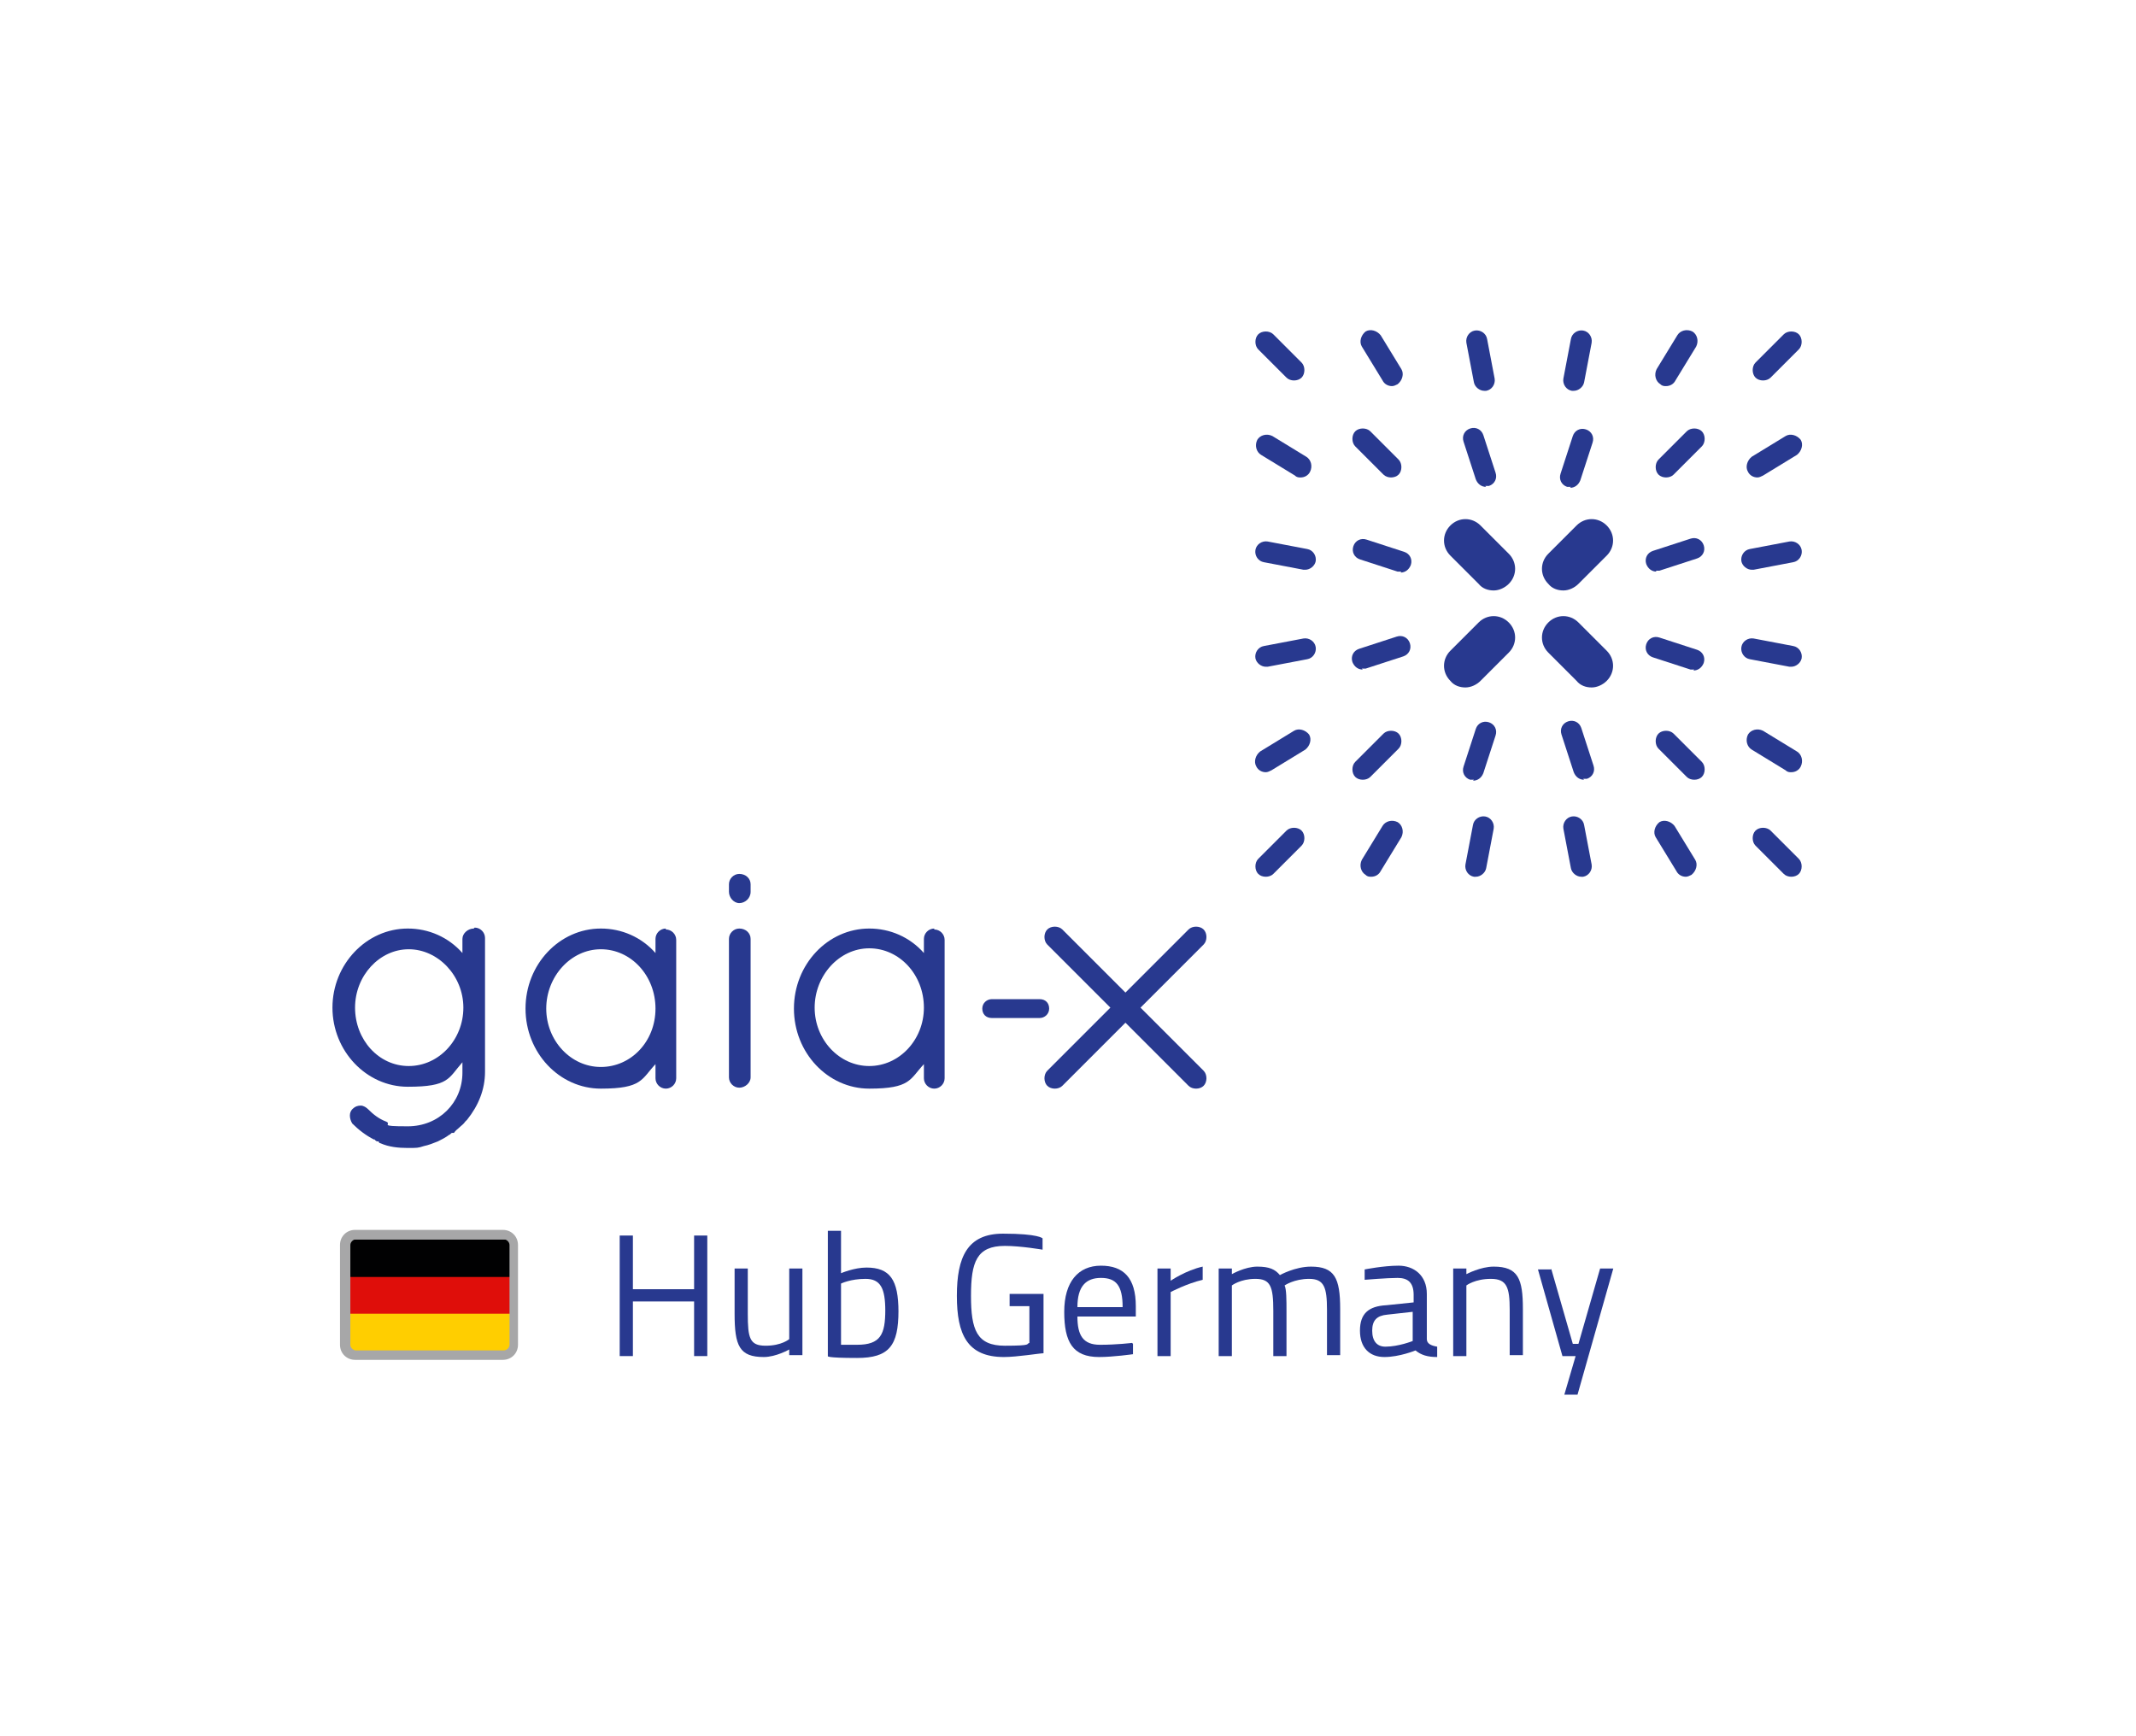 <?xml version="1.0" encoding="UTF-8"?>
<svg xmlns="http://www.w3.org/2000/svg" version="1.1" viewBox="0 0 226.8 184.3">
  <!-- Generator: Adobe Illustrator 29.5.1, SVG Export Plug-In . SVG Version: 2.1.0 Build 141)  -->
  <g id="logo">
    <path d="M110.4,106.1h-5.1c-.5,0-1,.4-1,1s.4,1,1,1h5.1c.5,0,1-.4,1-1s-.4-1-1-1Z" fill="#28398f"/>
    <path d="M137.4,40.4c-.3,0-.6-.1-.8-.3l-3-3c-.4-.4-.4-1.2,0-1.6.4-.4,1.2-.4,1.6,0l3,3c.4.4.4,1.2,0,1.6-.2.2-.5.3-.8.3Z" fill="#28398f"/>
    <path d="M187.2,40.4c-.3,0-.6-.1-.8-.3-.4-.4-.4-1.2,0-1.6l3-3c.4-.4,1.2-.4,1.6,0,.4.4.4,1.2,0,1.6l-3,3c-.2.2-.5.3-.8.3Z" fill="#28398f"/>
    <path d="M134.4,93.1c-.3,0-.6-.1-.8-.3-.4-.4-.4-1.2,0-1.6l3-3c.4-.4,1.2-.4,1.6,0,.4.4.4,1.2,0,1.6l-3,3c-.2.2-.5.3-.8.3Z" fill="#28398f"/>
    <path d="M190.2,93.1c-.3,0-.6-.1-.8-.3l-3-3c-.4-.4-.4-1.2,0-1.6.4-.4,1.2-.4,1.6,0l3,3c.4.4.4,1.2,0,1.6-.2.2-.5.3-.8.3Z" fill="#28398f"/>
    <path d="M147.8,41c-.4,0-.8-.2-1-.6l-2.2-3.6c-.3-.5-.1-1.2.4-1.6.5-.3,1.2-.1,1.6.4l2.2,3.6c.3.5.1,1.2-.4,1.6-.2.1-.4.2-.6.2Z" fill="#28398f"/>
    <path d="M157.6,41.5c-.5,0-1-.4-1.1-.9l-.8-4.2c-.1-.6.3-1.2.9-1.3.6-.1,1.2.3,1.3.9l.8,4.2c.1.6-.3,1.2-.9,1.3,0,0-.2,0-.2,0Z" fill="#28398f"/>
    <path d="M157.8,51.7c-.5,0-.9-.3-1.1-.8l-1.3-4c-.2-.6.1-1.2.7-1.4.6-.2,1.2.1,1.4.7l1.3,4c.2.6-.1,1.2-.7,1.4-.1,0-.2,0-.4,0Z" fill="#28398f"/>
    <path d="M176.9,41c-.2,0-.4,0-.6-.2-.5-.3-.7-1-.4-1.6l2.2-3.6c.3-.5,1-.7,1.6-.4.5.3.7,1,.4,1.6l-2.2,3.6c-.2.4-.6.6-1,.6Z" fill="#28398f"/>
    <path d="M167.1,41.5c0,0-.1,0-.2,0-.6-.1-1-.7-.9-1.3l.8-4.2c.1-.6.7-1,1.3-.9.6.1,1,.7.9,1.3l-.8,4.2c-.1.5-.6.9-1.1.9Z" fill="#28398f"/>
    <path d="M166.8,51.7c-.1,0-.2,0-.4,0-.6-.2-.9-.8-.7-1.4l1.3-4c.2-.6.8-.9,1.4-.7.6.2.9.8.7,1.4l-1.3,4c-.2.5-.6.8-1.1.8Z" fill="#28398f"/>
    <path d="M145.6,93.1c-.2,0-.4,0-.6-.2-.5-.3-.7-1-.4-1.6l2.2-3.6c.3-.5,1-.7,1.6-.4.5.3.7,1,.4,1.6l-2.2,3.6c-.2.4-.6.6-1,.6Z" fill="#28398f"/>
    <path d="M156.7,93.1c0,0-.1,0-.2,0-.6-.1-1-.7-.9-1.3l.8-4.2c.1-.6.7-1,1.3-.9.6.1,1,.7.9,1.3l-.8,4.2c-.1.5-.6.9-1.1.9Z" fill="#28398f"/>
    <path d="M156.5,82.8c-.1,0-.2,0-.4,0-.6-.2-.9-.8-.7-1.4l1.3-4c.2-.6.8-.9,1.4-.7.6.2.9.8.7,1.4l-1.3,4c-.2.5-.6.8-1.1.8Z" fill="#28398f"/>
    <path d="M179,93.1c-.4,0-.8-.2-1-.6l-2.2-3.6c-.3-.5-.1-1.2.4-1.6.5-.3,1.2-.1,1.6.4l2.2,3.6c.3.5.1,1.2-.4,1.6-.2.1-.4.2-.6.2Z" fill="#28398f"/>
    <path d="M167.9,93.1c-.5,0-1-.4-1.1-.9l-.8-4.2c-.1-.6.3-1.2.9-1.3.6-.1,1.2.3,1.3.9l.8,4.2c.1.6-.3,1.2-.9,1.3,0,0-.2,0-.2,0Z" fill="#28398f"/>
    <path d="M168.2,82.8c-.5,0-.9-.3-1.1-.8l-1.3-4c-.2-.6.1-1.2.7-1.4.6-.2,1.2.1,1.4.7l1.3,4c.2.6-.1,1.2-.7,1.4-.1,0-.2,0-.4,0Z" fill="#28398f"/>
    <path d="M179.9,82.8c-.3,0-.6-.1-.8-.3l-3-3c-.4-.4-.4-1.2,0-1.6.4-.4,1.2-.4,1.6,0l3,3c.4.4.4,1.2,0,1.6-.2.2-.5.3-.8.3Z" fill="#28398f"/>
    <path d="M186.6,50.7c-.4,0-.8-.2-1-.6-.3-.5-.1-1.2.4-1.6l3.6-2.2c.5-.3,1.2-.1,1.6.4.3.5.1,1.2-.4,1.6l-3.6,2.2c-.2.1-.4.2-.6.2Z" fill="#28398f"/>
    <path d="M186,60.5c-.5,0-1-.4-1.1-.9-.1-.6.3-1.2.9-1.3l4.2-.8c.6-.1,1.2.3,1.3.9.1.6-.3,1.2-.9,1.3l-4.2.8c0,0-.2,0-.2,0Z" fill="#28398f"/>
    <path d="M175.9,60.7c-.5,0-.9-.3-1.1-.8-.2-.6.1-1.2.7-1.4l4-1.3c.6-.2,1.2.1,1.4.7.2.6-.1,1.2-.7,1.4l-4,1.3c-.1,0-.2,0-.4,0Z" fill="#28398f"/>
    <path d="M190.2,82c-.2,0-.4,0-.6-.2l-3.6-2.2c-.5-.3-.7-1-.4-1.6.3-.5,1-.7,1.6-.4l3.6,2.2c.5.3.7,1,.4,1.6-.2.4-.6.6-1,.6Z" fill="#28398f"/>
    <path d="M190.2,70.8c0,0-.1,0-.2,0l-4.2-.8c-.6-.1-1-.7-.9-1.3.1-.6.7-1,1.3-.9l4.2.8c.6.1,1,.7.9,1.3-.1.5-.6.9-1.1.9Z" fill="#28398f"/>
    <path d="M179.9,71.1c-.1,0-.2,0-.4,0l-4-1.3c-.6-.2-.9-.8-.7-1.4.2-.6.8-.9,1.4-.7l4,1.3c.6.2.9.8.7,1.4-.2.5-.6.8-1.1.8Z" fill="#28398f"/>
    <path d="M138.1,50.7c-.2,0-.4,0-.6-.2l-3.6-2.2c-.5-.3-.7-1-.4-1.6.3-.5,1-.7,1.6-.4l3.6,2.2c.5.3.7,1,.4,1.6-.2.4-.6.6-1,.6Z" fill="#28398f"/>
    <path d="M138.6,60.5c0,0-.1,0-.2,0l-4.2-.8c-.6-.1-1-.7-.9-1.3.1-.6.7-1,1.3-.9l4.2.8c.6.1,1,.7.9,1.3-.1.5-.6.9-1.1.9Z" fill="#28398f"/>
    <path d="M148.8,60.7c-.1,0-.2,0-.4,0l-4-1.3c-.6-.2-.9-.8-.7-1.4s.8-.9,1.4-.7l4,1.3c.6.2.9.8.7,1.4-.2.5-.6.8-1.1.8Z" fill="#28398f"/>
    <path d="M134.4,82c-.4,0-.8-.2-1-.6-.3-.5-.1-1.2.4-1.6l3.6-2.2c.5-.3,1.2-.1,1.6.4.3.5.1,1.2-.4,1.6l-3.6,2.2c-.2.1-.4.2-.6.2Z" fill="#28398f"/>
    <path d="M134.4,70.8c-.5,0-1-.4-1.1-.9-.1-.6.3-1.2.9-1.3l4.2-.8c.6-.1,1.2.3,1.3.9s-.3,1.2-.9,1.3l-4.2.8c0,0-.2,0-.2,0Z" fill="#28398f"/>
    <path d="M144.7,71.1c-.5,0-.9-.3-1.1-.8-.2-.6.1-1.2.7-1.4l4-1.3c.6-.2,1.2.1,1.4.7.2.6-.1,1.2-.7,1.4l-4,1.3c-.1,0-.2,0-.4,0Z" fill="#28398f"/>
    <path d="M158.6,62.7c-.6,0-1.2-.2-1.6-.7l-3-3c-.9-.9-.9-2.3,0-3.2.9-.9,2.3-.9,3.2,0l3,3c.9.9.9,2.3,0,3.2-.4.4-1,.7-1.6.7Z" fill="#28398f"/>
    <path d="M166,62.7c-.6,0-1.2-.2-1.6-.7-.9-.9-.9-2.3,0-3.2l3-3c.9-.9,2.3-.9,3.2,0,.9.9.9,2.3,0,3.2l-3,3c-.4.4-1,.7-1.6.7Z" fill="#28398f"/>
    <path d="M155.6,73c-.6,0-1.2-.2-1.6-.7-.9-.9-.9-2.3,0-3.2l3-3c.9-.9,2.3-.9,3.2,0,.9.9.9,2.3,0,3.2l-3,3c-.4.4-1,.7-1.6.7Z" fill="#28398f"/>
    <path d="M169,73c-.6,0-1.2-.2-1.6-.7l-3-3c-.9-.9-.9-2.3,0-3.2.9-.9,2.3-.9,3.2,0l3,3c.9.9.9,2.3,0,3.2-.4.4-1,.7-1.6.7Z" fill="#28398f"/>
    <path d="M121.1,107l6.7-6.7c.4-.4.4-1.2,0-1.6-.4-.4-1.2-.4-1.6,0l-6.7,6.7-6.7-6.7c-.4-.4-1.2-.4-1.6,0-.4.4-.4,1.2,0,1.6l6.7,6.7-6.7,6.7c-.4.4-.4,1.2,0,1.6.2.2.5.3.8.3s.6-.1.8-.3l6.7-6.7,6.7,6.7c.2.2.5.3.8.3s.6-.1.8-.3c.4-.4.4-1.2,0-1.6l-6.7-6.7Z" fill="#28398f"/>
    <path d="M144.7,82.8c-.3,0-.6-.1-.8-.3-.4-.4-.4-1.2,0-1.6l3-3c.4-.4,1.2-.4,1.6,0,.4.4.4,1.2,0,1.6l-3,3c-.2.2-.5.3-.8.3Z" fill="#28398f"/>
    <path d="M147.7,50.7c-.3,0-.6-.1-.8-.3l-3-3c-.4-.4-.4-1.2,0-1.6.4-.4,1.2-.4,1.6,0l3,3c.4.4.4,1.2,0,1.6-.2.2-.5.3-.8.3Z" fill="#28398f"/>
    <path d="M176.9,50.7c-.3,0-.6-.1-.8-.3-.4-.4-.4-1.2,0-1.6l3-3c.4-.4,1.2-.4,1.6,0,.4.4.4,1.2,0,1.6l-3,3c-.2.2-.5.3-.8.3Z" fill="#28398f"/>
    <path d="M70.7,98.6c-.6,0-1.1.5-1.1,1.1v1.5c-1.5-1.7-3.6-2.6-5.8-2.6-4.4,0-8,3.8-8,8.5s3.6,8.5,8,8.5,4.3-1,5.8-2.6v1.5c0,.6.5,1.1,1.1,1.1s1.1-.5,1.1-1.1v-14.7c0-.6-.5-1.1-1.1-1.1ZM63.8,113.3c-3.2,0-5.8-2.8-5.8-6.2s2.6-6.3,5.8-6.3,5.8,2.8,5.8,6.3-2.6,6.2-5.8,6.2Z" fill="#28398f"/>
    <g>
      <path d="M78.5,92.8c-.6,0-1.1.5-1.1,1.1v.8c0,.6.5,1.2,1.1,1.2s1.2-.5,1.2-1.2v-.8c0-.6-.5-1.1-1.2-1.1Z" fill="#28398f"/>
      <path d="M78.5,98.6c-.6,0-1.1.5-1.1,1.1v14.7c0,.6.5,1.1,1.1,1.1s1.2-.5,1.2-1.1v-14.7c0-.6-.5-1.1-1.2-1.1Z" fill="#28398f"/>
    </g>
    <path d="M99.2,98.6c-.6,0-1.1.5-1.1,1.1v1.5c-1.5-1.7-3.6-2.6-5.8-2.6-4.4,0-8,3.8-8,8.5s3.6,8.5,8,8.5,4.3-1,5.8-2.6v1.5c0,.6.5,1.1,1.1,1.1s1.1-.5,1.1-1.1v-14.7c0-.6-.5-1.1-1.1-1.1ZM98.1,107c0,3.4-2.6,6.2-5.8,6.2s-5.8-2.8-5.8-6.2,2.6-6.3,5.8-6.3,5.8,2.8,5.8,6.3Z" fill="#28398f"/>
    <path d="M50.3,98.6c-.6,0-1.2.5-1.2,1.1v1.5c-1.5-1.7-3.6-2.6-5.8-2.6-4.4,0-8,3.8-8,8.4s3.6,8.4,8,8.4,4.3-.9,5.8-2.6v1.1c0,3.2-2.5,5.7-5.8,5.7s-1.6-.2-2.3-.5c-.8-.3-1.4-.8-1.9-1.3-.2-.2-.5-.4-.8-.4,0,0,0,0,0,0-.3,0-.6.1-.8.3-.5.4-.4,1.1-.1,1.6.7.7,1.5,1.3,2.3,1.7h.1c0,.1.1.1.2.2h.2c0,.1.1.2.2.2.9.4,1.9.5,2.9.5s1.1,0,1.7-.2h0c.5-.1,1-.3,1.5-.5.4-.2.8-.4,1.2-.7.1,0,.2-.2.3-.2h.2c.2-.3.4-.4.6-.6.2-.2.4-.3.6-.6,0,0,.2-.2.2-.2,1.2-1.5,1.9-3.2,1.9-5.1v-14.2c0-.6-.5-1.1-1.1-1.1ZM49.2,107c0,3.4-2.6,6.2-5.8,6.2s-5.7-2.8-5.7-6.2,2.6-6.2,5.7-6.2,5.8,2.8,5.8,6.2Z" fill="#28398f"/>
  </g>
  <g id="Flag">
    <g>
      <rect id="black_stripe" x="36.7" y="131.6" width="17.9" height="11.9" fill="#010102"/>
      <rect id="red_stripe" x="36.7" y="135.6" width="17.9" height="7.9" fill="#df0e0a"/>
      <rect id="gold_stripe" x="36.7" y="139.5" width="17.9" height="4" fill="#ffce00"/>
    </g>
  </g>
  <g id="Frame">
    <path d="M53.4,144.4h-15.7c-.9,0-1.6-.7-1.6-1.6v-10.6c0-.9.7-1.6,1.6-1.6h15.7c.9,0,1.6.7,1.6,1.6v10.6c0,.9-.7,1.6-1.6,1.6ZM37.8,131.6c-.3,0-.6.3-.6.6v10.6c0,.3.3.6.6.6h15.7c.3,0,.6-.3.6-.6v-10.6c0-.3-.3-.6-.6-.6h-15.7Z" fill="#a7a7a8"/>
  </g>
  <g id="Typo">
    <g>
      <path d="M73.7,138.2h-6.5v5.8h-1.4v-12.8h1.4v5.7h6.5v-5.7h1.4v12.8h-1.4v-5.8Z" fill="#28398f"/>
      <path d="M85.2,134.7v9.2h-1.4v-.6s-1.4.8-2.7.8c-2.6,0-3.1-1.2-3.1-4.6v-4.8h1.4v4.8c0,2.6.2,3.4,1.9,3.4s2.5-.7,2.5-.7v-7.5h1.4Z" fill="#28398f"/>
      <path d="M95.4,139.2c0,3.7-1,5-4.4,5s-3.1-.2-3.1-.2v-13.3h1.4v4.5s1.4-.6,2.7-.6c2.5,0,3.4,1.3,3.4,4.7ZM94,139.2c0-2.4-.5-3.4-2.1-3.4s-2.6.5-2.6.5v6.5s1.2,0,1.7,0c2.5,0,3-1.1,3-3.7Z" fill="#28398f"/>
      <path d="M107.3,137.4h3.5v6.3c-.4,0-2.8.4-4.2.4-3.9,0-5-2.4-5-6.5s1.1-6.6,4.9-6.6,4.2.5,4.2.5v1.2c0,0-2.3-.4-4-.4-3,0-3.6,1.7-3.6,5.3s.6,5.3,3.6,5.3,2.2-.2,2.6-.3v-3.9h-2.1v-1.3Z" fill="#28398f"/>
      <path d="M120.3,142.7v1.1s-2.1.3-3.6.3c-2.8,0-3.7-1.6-3.7-4.8s1.5-4.9,3.9-4.9,3.7,1.3,3.7,4.3v1.1h-6.2c0,2,.6,3,2.4,3s3.4-.2,3.4-.2ZM119.2,138.8c0-2.3-.7-3.1-2.3-3.1s-2.5.9-2.5,3.1h4.8Z" fill="#28398f"/>
      <path d="M122.9,134.7h1.4v1.3s1.6-1.1,3.4-1.5v1.4c-1.7.4-3.4,1.3-3.4,1.3v6.8h-1.4v-9.2Z" fill="#28398f"/>
      <path d="M129.4,143.9v-9.2h1.4v.6s1.4-.8,2.7-.8,1.9.3,2.4.9c0,0,1.6-.9,3.3-.9,2.5,0,3.1,1.2,3.1,4.5v4.9h-1.4v-4.8c0-2.4-.3-3.3-1.9-3.3s-2.6.7-2.6.7c.2.4.2,1.6.2,2.7v4.8h-1.4v-4.8c0-2.6-.3-3.4-1.9-3.4s-2.5.7-2.5.7v7.5h-1.4Z" fill="#28398f"/>
      <path d="M151.5,142.2c0,.5.5.7,1.1.8v1.1c-1,0-1.7-.2-2.3-.7,0,0-1.7.7-3.3.7s-2.6-1-2.6-2.8.9-2.6,2.8-2.7l2.9-.3v-.8c0-1.3-.6-1.8-1.7-1.8s-3.5.2-3.5.2v-1.1c0,0,2-.4,3.6-.4s3,1,3,3v4.7ZM147.3,139.6c-1.1.1-1.6.6-1.6,1.7s.5,1.7,1.4,1.7c1.4,0,2.9-.6,2.9-.6v-3.1l-2.7.3Z" fill="#28398f"/>
      <path d="M154.3,143.9v-9.2h1.4v.6s1.5-.8,2.9-.8c2.6,0,3.1,1.3,3.1,4.5v4.9h-1.4v-4.8c0-2.4-.3-3.3-2-3.3s-2.6.7-2.6.7v7.5h-1.4Z" fill="#28398f"/>
      <path d="M164.7,134.7l2.3,8h.6l2.3-8h1.4l-3.8,13.4h-1.4l1.2-4.1h-1.4l-2.6-9.2h1.4Z" fill="#28398f"/>
    </g>
  </g>
</svg>